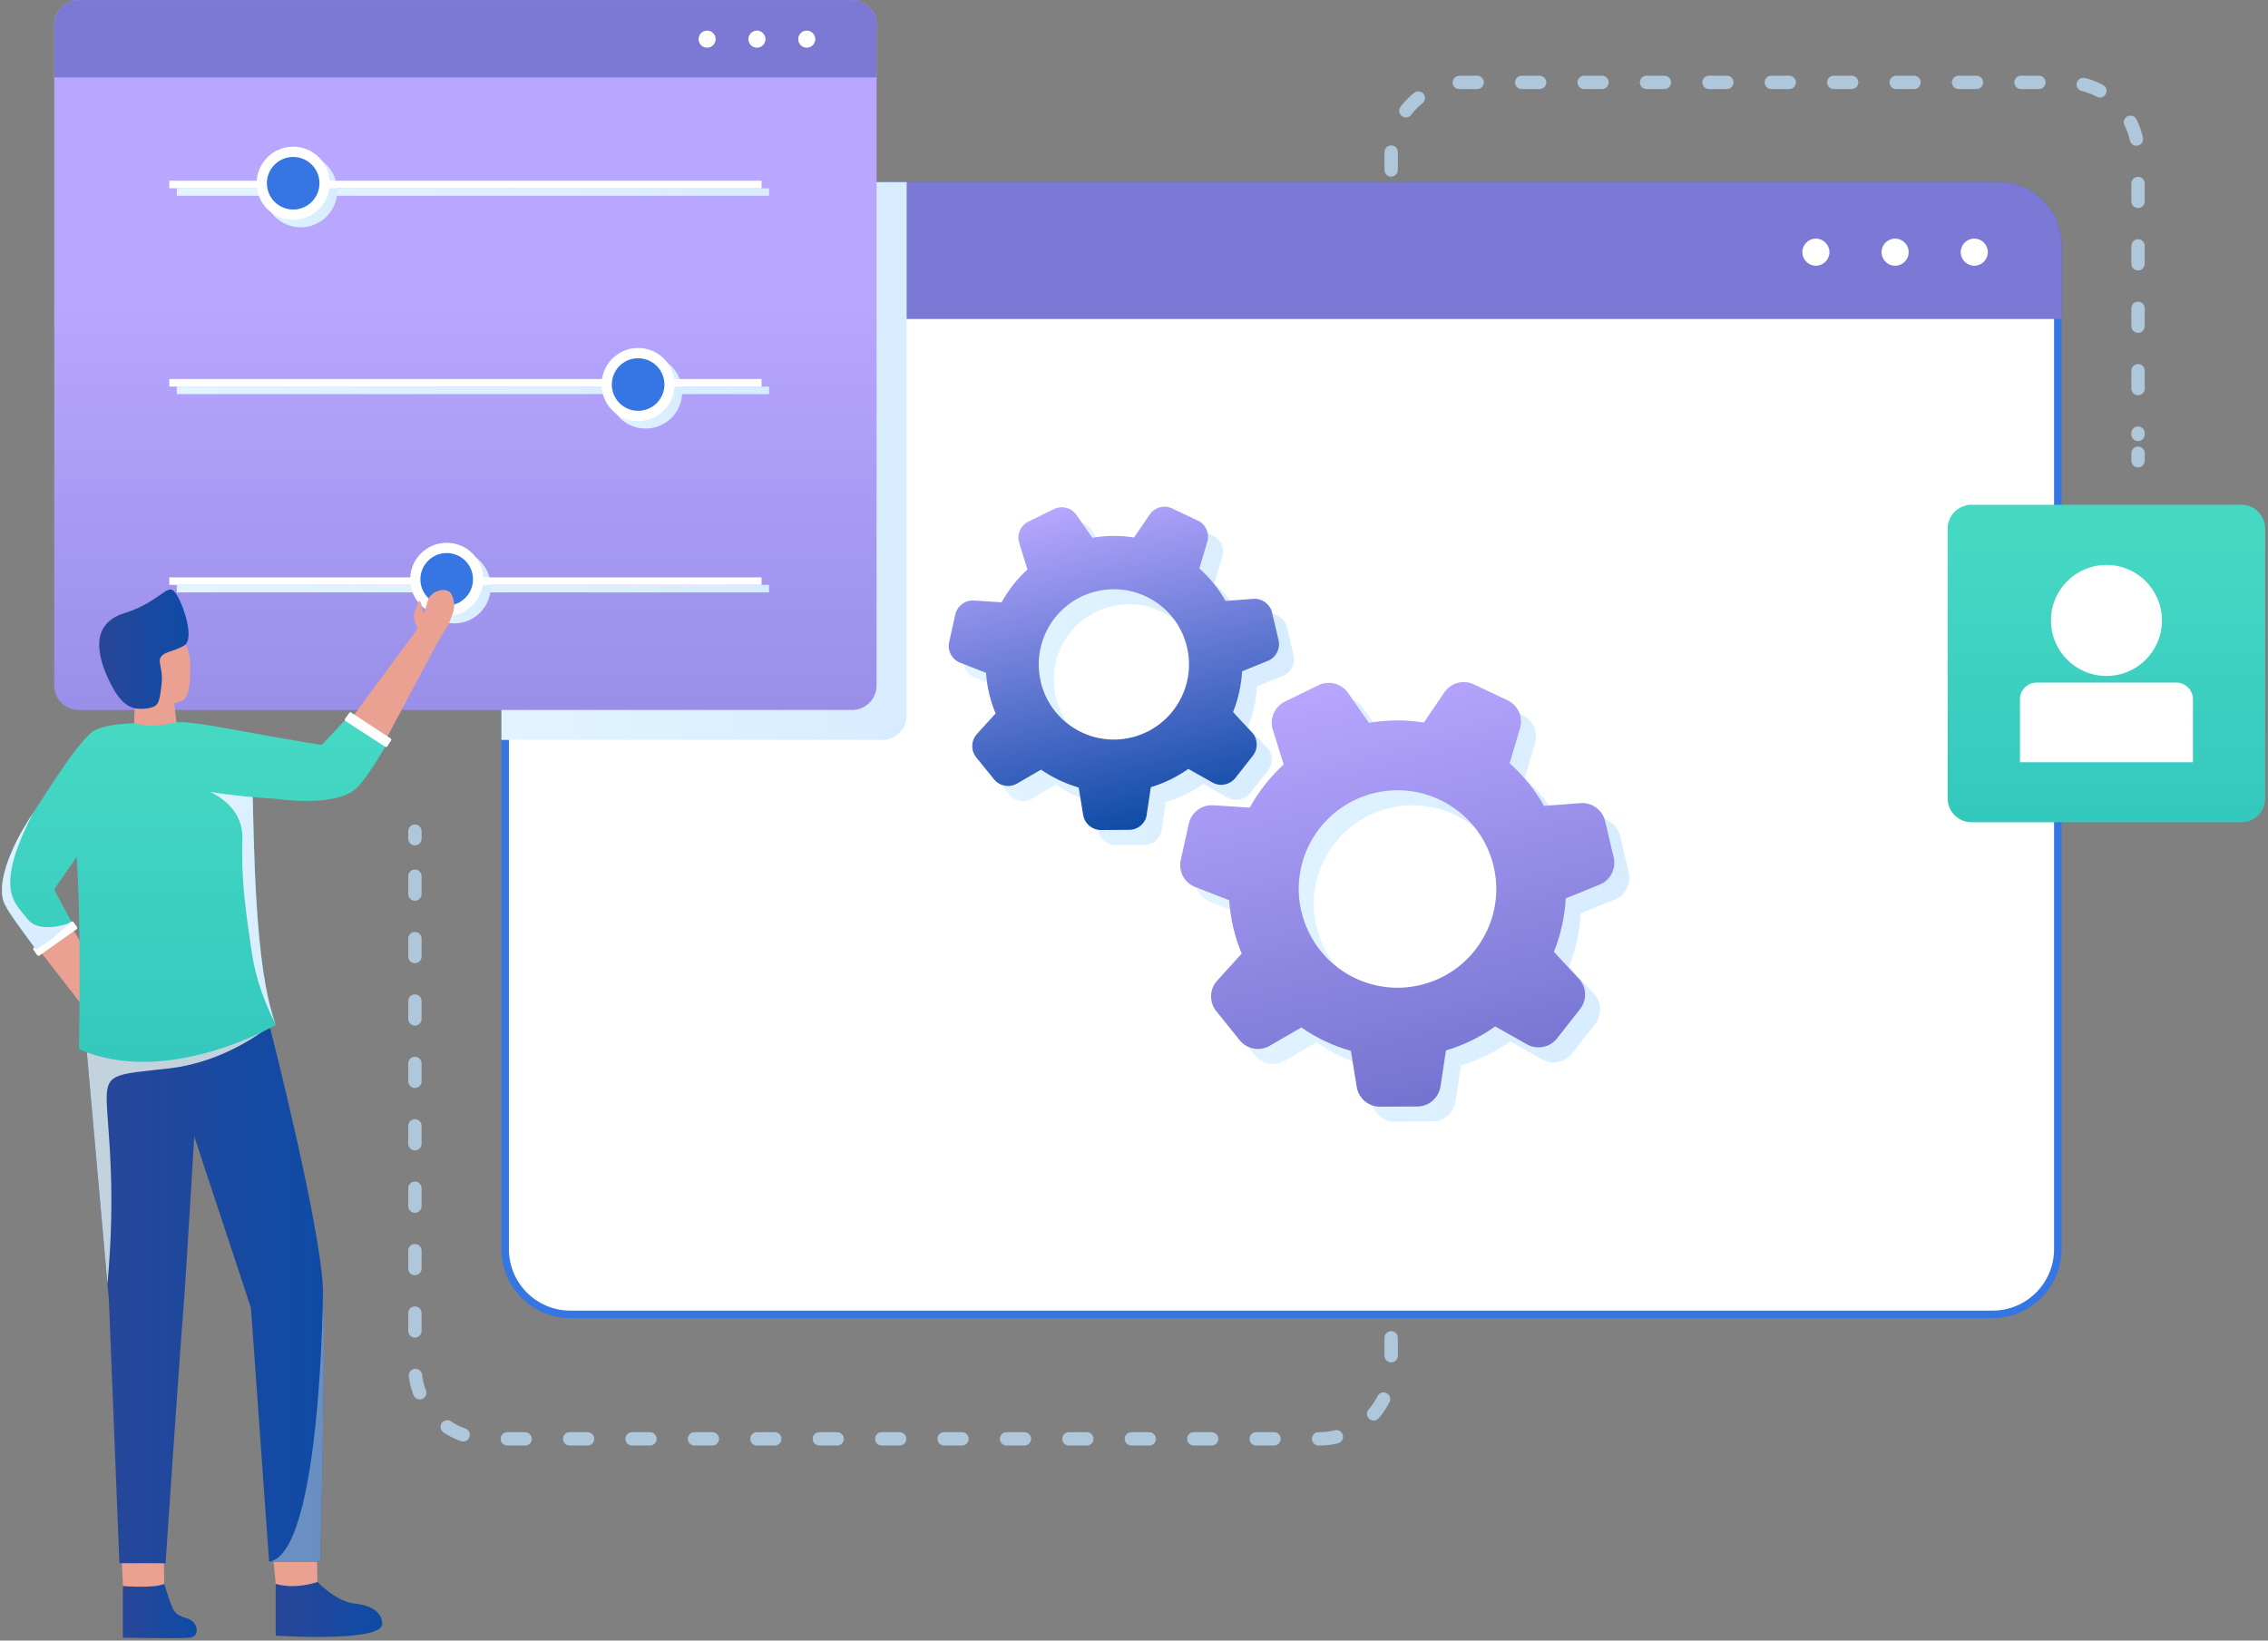 <svg width="282" height="204" viewBox="0 0 282 204" fill="none" xmlns="http://www.w3.org/2000/svg">
<rect x="0" y="0" width="282" height="204" fill="#808080" stroke="none"/>
<path d="M183.991 114.845L169.117 100.969C168.861 100.731 168.532 100.6 168.188 100.6C167.43 100.6 166.813 101.215 166.813 101.97V122.261C166.813 123.017 167.431 123.632 168.189 123.632C168.559 123.632 168.908 123.483 169.17 123.21L174.845 117.308C174.902 117.249 174.982 117.215 175.064 117.215H183.057C183.624 117.215 184.124 116.874 184.332 116.347C184.539 115.82 184.406 115.23 183.991 114.844V114.845Z" fill="#343434"/>
<path d="M184.355 114.456L169.481 100.58C169.126 100.25 168.668 100.067 168.189 100.067C167.137 100.067 166.28 100.921 166.28 101.971V122.262C166.28 123.312 167.137 124.166 168.19 124.166C168.707 124.166 169.192 123.959 169.554 123.58L175.162 117.748H183.058C183.845 117.748 184.54 117.276 184.828 116.543C185.116 115.81 184.931 114.991 184.356 114.455L184.355 114.456ZM183.057 116.683H175.064C174.836 116.683 174.618 116.775 174.461 116.939L168.786 122.842C168.614 123.021 168.399 123.1 168.189 123.1C167.759 123.1 167.346 122.768 167.346 122.263V101.972C167.346 101.47 167.757 101.135 168.188 101.135C168.384 101.135 168.585 101.204 168.753 101.361L183.628 115.236C184.183 115.754 183.816 116.685 183.057 116.685V116.683Z" fill="white"/>
<path d="M51.589 103.355V104.29" stroke="#AFC7DB" stroke-width="1.66" stroke-miterlimit="10" stroke-linecap="round"/>
<path d="M51.589 108.959V169.96C51.589 174.907 55.601 178.919 60.548 178.919H164.016C168.963 178.919 172.975 174.907 172.975 169.96V19.203C172.975 14.256 176.987 10.245 181.934 10.245H256.882C261.829 10.245 265.841 14.256 265.841 19.203V54.019" stroke="#AFC7DB" stroke-width="1.66" stroke-miterlimit="10" stroke-linecap="round" stroke-dasharray="2.22 5.54"/>
<path d="M265.841 56.353V57.288" stroke="#AFC7DB" stroke-width="1.66" stroke-miterlimit="10" stroke-linecap="round"/>
<path d="M70.914 163.437C66.448 163.437 62.815 159.804 62.815 155.338V30.547C62.815 26.443 66.153 23.105 70.248 23.105H248.429C252.534 23.105 255.862 26.443 255.862 30.555V155.338C255.862 159.804 252.23 163.437 247.763 163.437H70.914Z" fill="white"/>
<path d="M248.429 23.577C252.272 23.577 255.399 26.712 255.399 30.555V155.338C255.399 159.543 251.977 162.973 247.763 162.973H70.914C66.709 162.973 63.279 159.551 63.279 155.338V30.547C63.279 26.704 66.405 23.577 70.248 23.577H248.429ZM248.429 22.642H70.248C65.883 22.642 62.343 26.181 62.343 30.547V155.338C62.343 160.074 66.186 163.909 70.914 163.909H247.763C252.5 163.909 256.334 160.074 256.334 155.338V30.555C256.334 26.181 252.795 22.642 248.429 22.642Z" fill="#3676E2"/>
<path d="M256.334 30.555V39.666H62.343V30.555C62.343 26.19 65.883 22.65 70.24 22.65H248.421C252.786 22.65 256.326 26.19 256.326 30.555H256.334Z" fill="#7B79D5"/>
<path d="M227.469 31.356C227.469 32.292 226.711 33.042 225.784 33.042C224.857 33.042 224.098 32.283 224.098 31.356C224.098 30.429 224.857 29.671 225.784 29.671C226.711 29.671 227.469 30.429 227.469 31.356Z" fill="white"/>
<path d="M235.636 33.042C236.567 33.042 237.321 32.287 237.321 31.356C237.321 30.425 236.567 29.671 235.636 29.671C234.705 29.671 233.95 30.425 233.95 31.356C233.95 32.287 234.705 33.042 235.636 33.042Z" fill="white"/>
<path d="M245.48 33.042C246.41 33.042 247.165 32.287 247.165 31.356C247.165 30.425 246.41 29.671 245.48 29.671C244.549 29.671 243.794 30.425 243.794 31.356C243.794 32.287 244.549 33.042 245.48 33.042Z" fill="white"/>
<path style="mix-blend-mode:multiply" d="M112.733 22.642V88.969C112.733 90.654 111.368 92.011 109.691 92.011H62.343V30.547C62.343 26.181 65.883 22.642 70.248 22.642H112.733Z" fill="url(#paint0_linear_284_4380)"/>
<path d="M105.94 0.005H9.796C8.111 0.005 6.745 1.371 6.745 3.056V85.235C6.745 86.92 8.111 88.286 9.796 88.286H105.94C107.625 88.286 108.991 86.92 108.991 85.235V3.056C108.991 1.371 107.625 0.005 105.94 0.005Z" fill="url(#paint1_linear_284_4380)"/>
<path d="M9.787 0.005H105.94C107.626 0.005 108.991 1.37 108.991 3.056V9.629H6.745V3.056C6.745 1.37 8.11 0.005 9.796 0.005H9.787Z" fill="#7B79D4"/>
<g style="mix-blend-mode:multiply">
<path d="M95.625 23.409H21.983V24.344H95.625V23.409Z" fill="url(#paint2_linear_284_4380)"/>
<path d="M95.625 48.069H21.983V49.004H95.625V48.069Z" fill="url(#paint3_linear_284_4380)"/>
<path d="M95.625 72.728H21.983V73.664H95.625V72.728Z" fill="url(#paint4_linear_284_4380)"/>
<path d="M41.931 23.72C41.931 26.232 39.9 28.263 37.389 28.263C34.877 28.263 32.846 26.232 32.846 23.72C32.846 21.209 34.877 19.178 37.389 19.178C39.9 19.178 41.931 21.209 41.931 23.72Z" fill="url(#paint5_linear_284_4380)"/>
<path d="M40.65 23.721C40.65 25.524 39.184 26.991 37.38 26.991C35.577 26.991 34.11 25.524 34.11 23.721C34.11 21.917 35.577 20.451 37.38 20.451C39.184 20.451 40.65 21.917 40.65 23.721Z" fill="url(#paint6_linear_284_4380)"/>
<path d="M84.82 48.751C84.82 51.263 82.789 53.294 80.278 53.294C77.766 53.294 75.735 51.263 75.735 48.751C75.735 46.24 77.766 44.209 80.278 44.209C82.789 44.209 84.82 46.24 84.82 48.751Z" fill="url(#paint7_linear_284_4380)"/>
<path d="M83.539 48.751C83.539 50.555 82.073 52.021 80.269 52.021C78.466 52.021 76.999 50.555 76.999 48.751C76.999 46.947 78.466 45.481 80.269 45.481C82.073 45.481 83.539 46.947 83.539 48.751Z" fill="url(#paint8_linear_284_4380)"/>
<path d="M56.478 77.515C58.986 77.515 61.02 75.481 61.02 72.972C61.02 70.464 58.986 68.43 56.478 68.43C53.969 68.43 51.935 70.464 51.935 72.972C51.935 75.481 53.969 77.515 56.478 77.515Z" fill="url(#paint9_linear_284_4380)"/>
<path d="M59.748 72.973C59.748 74.776 58.281 76.243 56.478 76.243C54.674 76.243 53.208 74.776 53.208 72.973C53.208 71.169 54.674 69.703 56.478 69.703C58.281 69.703 59.748 71.169 59.748 72.973Z" fill="url(#paint10_linear_284_4380)"/>
</g>
<path d="M94.689 22.473H21.047V23.409H94.689V22.473Z" fill="white"/>
<path d="M94.689 47.133H21.047V48.068H94.689V47.133Z" fill="white"/>
<path d="M94.689 71.793H21.047V72.728H94.689V71.793Z" fill="white"/>
<path d="M40.995 22.785C40.995 25.297 38.964 27.328 36.453 27.328C33.941 27.328 31.91 25.297 31.91 22.785C31.91 20.273 33.941 18.242 36.453 18.242C38.964 18.242 40.995 20.273 40.995 22.785Z" fill="white"/>
<path d="M39.723 22.785C39.723 24.589 38.256 26.055 36.453 26.055C34.649 26.055 33.183 24.589 33.183 22.785C33.183 20.982 34.649 19.515 36.453 19.515C38.256 19.515 39.723 20.982 39.723 22.785Z" fill="#3676E2"/>
<path d="M79.342 52.358C81.851 52.358 83.885 50.324 83.885 47.816C83.885 45.307 81.851 43.273 79.342 43.273C76.833 43.273 74.799 45.307 74.799 47.816C74.799 50.324 76.833 52.358 79.342 52.358Z" fill="white"/>
<path d="M82.612 47.816C82.612 49.619 81.146 51.086 79.342 51.086C77.538 51.086 76.072 49.619 76.072 47.816C76.072 46.012 77.538 44.546 79.342 44.546C81.146 44.546 82.612 46.012 82.612 47.816Z" fill="#3676E2"/>
<path d="M55.542 76.58C58.051 76.58 60.084 74.546 60.084 72.037C60.084 69.528 58.051 67.495 55.542 67.495C53.033 67.495 50.999 69.528 50.999 72.037C50.999 74.546 53.033 76.58 55.542 76.58Z" fill="white"/>
<path d="M58.812 72.037C58.812 73.841 57.346 75.307 55.542 75.307C53.738 75.307 52.272 73.841 52.272 72.037C52.272 70.234 53.738 68.767 55.542 68.767C57.346 68.767 58.812 70.234 58.812 72.037Z" fill="#3676E2"/>
<path d="M87.921 5.929C88.508 5.929 88.983 5.454 88.983 4.867C88.983 4.281 88.508 3.806 87.921 3.806C87.335 3.806 86.86 4.281 86.86 4.867C86.86 5.454 87.335 5.929 87.921 5.929Z" fill="white"/>
<path d="M94.116 5.929C94.702 5.929 95.178 5.454 95.178 4.867C95.178 4.281 94.702 3.806 94.116 3.806C93.529 3.806 93.054 4.281 93.054 4.867C93.054 5.454 93.529 5.929 94.116 5.929Z" fill="white"/>
<path d="M100.31 5.929C100.897 5.929 101.372 5.454 101.372 4.867C101.372 4.281 100.897 3.806 100.31 3.806C99.724 3.806 99.249 4.281 99.249 4.867C99.249 5.454 99.724 5.929 100.31 5.929Z" fill="white"/>
<path d="M16.614 91.354L16.749 88.008C16.749 88.008 11.742 79.875 15.788 77.743C19.833 75.611 23.659 78.914 23.659 82.614C23.659 86.314 23.364 87.216 21.67 87.435L22.008 90.443" fill="#EAA192"/>
<path d="M19.96 86.128C19.757 87.435 19.597 87.907 18.308 88.084C16.504 88.337 15.164 87.949 13.597 84.696C12.029 81.451 11.22 77.583 15.451 76.251C19.681 74.919 20.701 72.686 21.595 73.47C22.496 74.254 24.35 79.361 22.926 80.254C21.502 81.156 19.614 81.013 19.884 82.462C20.162 83.929 20.238 84.3 19.951 86.12L19.96 86.128Z" fill="url(#paint11_linear_284_4380)"/>
<path d="M16.395 130.754C16.235 130.998 15.881 130.922 15.392 130.577H15.383C14.92 130.256 14.338 129.717 13.681 129.018C12.855 128.158 11.911 127.045 10.908 125.79C6.281 120.017 0.508 111.328 0.803 110.544C1.233 109.414 1.182 108.386 3.711 109.027C4.157 109.136 4.545 109.406 4.798 109.794C6.113 111.741 10.706 118.584 13.723 123.961C14.355 125.082 14.92 126.144 15.367 127.071C16.251 128.916 16.706 130.29 16.403 130.762L16.395 130.754Z" fill="#EAA192"/>
<path d="M9.088 115.567L16.024 127.34L13.453 129.178L4.857 118.104L9.088 115.567Z" fill="#EAA192"/>
<path d="M20.432 132.844C20.432 132.844 20.381 132.886 20.356 132.903L19.117 133.265C18.931 133.392 18.257 133.341 18.047 133.24L17.111 132.886C16.268 132.49 15.501 131.925 14.878 131.242L13.681 129.439L13.42 129.06L13.858 128.63L15.223 127.332L15.527 127.029H15.535H15.737L17.195 127.13C17.634 127.163 18.038 127.29 18.401 127.517L19.724 128.883C19.724 128.883 19.353 129.102 18.771 128.866C18.51 128.756 18.105 128.756 17.735 128.79L18.561 129.456L20.474 131.251C20.937 131.681 20.904 132.431 20.423 132.827L20.432 132.844Z" fill="#EAA192"/>
<path d="M12.922 92.609C11.844 92.382 12.13 91.067 11.456 91.918C8.405 95.761 -1.607 108.791 1.107 111.167C4.301 113.957 12.484 101.88 14.406 98.096C16.007 94.944 15.527 93.166 12.922 92.609Z" fill="#EAA192"/>
<path d="M10.487 91.96C9.012 93.604 7.107 96.436 4.098 101.113C3.896 101.433 3.677 101.771 3.458 102.116C3.458 102.116 3.424 102.175 3.382 102.259C2.809 103.136 -0.562 108.723 0.415 112.01C0.769 113.131 2.489 115.331 4.275 117.792C4.351 117.884 4.427 117.977 4.495 118.087L6.551 116.679L8.489 115.356L9.071 114.935C7.798 112.626 6.762 110.746 6.778 110.586C6.795 110.426 9.518 106.659 11.641 103.507C11.65 103.49 11.658 103.465 11.667 103.448C12.678 101.964 13.63 100.557 14.245 99.621C14.954 98.61 15.468 97.456 15.653 96.225C16.007 93.941 15.189 92.542 14.245 91.716C13.15 90.739 11.464 90.856 10.478 91.969L10.487 91.96Z" fill="url(#paint12_linear_284_4380)"/>
<path d="M4.233 117.817L8.843 114.615C8.944 114.547 9.079 114.572 9.147 114.665L9.56 115.255C9.627 115.356 9.61 115.491 9.509 115.558L4.924 118.812C4.823 118.879 4.688 118.862 4.613 118.761L4.166 118.12C4.098 118.019 4.124 117.884 4.225 117.817H4.233Z" fill="white"/>
<path style="mix-blend-mode:multiply" d="M4.098 101.113C3.896 101.433 3.677 101.77 3.458 102.116C3.458 102.116 3.424 102.175 3.382 102.259C2.809 103.136 -0.562 108.723 0.415 112.01C0.769 113.131 2.489 115.331 4.275 117.792C4.351 117.884 4.427 117.977 4.495 118.087L6.551 116.679L8.759 114.741C8.759 114.741 4.916 116.258 3.407 114.26C1.916 112.28 -0.866 110.805 4.098 101.121V101.113Z" fill="url(#paint13_linear_284_4380)"/>
<path d="M26.432 128.487C23.895 128.748 22.075 131.251 22.463 133.923C22.766 136.046 23.474 138.819 24.974 142.173C28.716 150.542 30.891 161.279 34.472 161.819C38.054 162.358 39.31 156.046 37.203 147.314C35.298 139.417 35.054 129.506 32.509 128.605C31.219 128.15 28.649 128.268 26.424 128.495L26.432 128.487Z" fill="#EAA192"/>
<path d="M36.992 159.526C30.09 155.338 33.031 187.911 35.45 196.583C37.877 205.256 39.259 197.848 39.47 183.68C39.672 169.513 39.706 161.178 36.992 159.526Z" fill="#EAA192"/>
<path d="M17.263 128.2C14.734 127.838 12.366 129.827 12.088 132.507C11.869 134.639 11.877 137.504 12.518 141.12C14.119 150.154 13.614 161.094 16.959 162.484C20.305 163.875 23.061 158.06 23.137 149.076C23.213 140.96 25.387 131.276 23.137 129.784C21.999 129.026 19.471 128.52 17.263 128.2Z" fill="#EAA192"/>
<path d="M19.884 159.914C13.276 155.27 14.052 187.979 15.889 196.794C17.735 205.61 19.606 198.303 20.752 184.186C21.898 170.061 22.48 161.743 19.884 159.922V159.914Z" fill="#EAA192"/>
<path d="M33.95 193.499L34.371 197.873H39.478L39.403 193.111L33.95 193.499Z" fill="#EAA192"/>
<path d="M15.114 193.499L15.324 197.873H20.432L20.356 193.111L15.114 193.499Z" fill="#EAA192"/>
<path d="M39.816 194.207H33.461L31.202 162.628L24.148 141.305C24.148 141.305 23.019 160.538 22.758 163.403C22.631 164.785 22.126 171.999 21.628 179.129C21.106 186.807 20.583 194.384 20.583 194.384H14.844L13.538 161.591L13.361 159.669L10.748 130.349L32.77 127.753L33.545 127.661C33.545 127.661 39.816 152.11 40.161 160.285C40.507 168.468 39.816 194.215 39.816 194.215V194.207Z" fill="url(#paint14_linear_284_4380)"/>
<g style="mix-blend-mode:multiply" opacity="0.5">
<path d="M39.816 194.198H33.461C39.992 193.221 40.161 160.268 40.161 160.268C40.507 168.451 39.816 194.198 39.816 194.198Z" fill="#C3D3DD"/>
</g>
<g style="mix-blend-mode:multiply">
<path d="M13.285 137.42C13.462 141.17 14.414 148.115 13.361 159.661L10.748 130.341L32.77 127.745L33.225 127.812C33.225 127.812 28.151 132.035 21.081 132.844C14.01 133.644 13.091 133.375 13.285 137.412V137.42Z" fill="#C3D3DD"/>
</g>
<path d="M34.295 127.442C34.295 127.442 26.744 131.866 18.325 132.035C15.501 132.094 12.585 131.681 9.821 130.459C9.821 130.459 10.057 117.008 9.703 109.811C9.357 102.613 8.582 92.888 11.523 90.974C12.762 90.165 15.147 89.98 16.656 89.938C17.018 89.938 17.575 90.241 18.746 90.233C20.617 90.216 21.848 89.811 21.848 89.811C24.806 89.837 31.194 90.561 31.371 97.102V97.177C31.607 105.428 31.641 120.387 34.304 127.433L34.295 127.442Z" fill="url(#paint15_linear_284_4380)"/>
<path style="mix-blend-mode:multiply" d="M31.371 97.186C31.607 105.386 31.641 120.185 34.245 127.298C32.88 124.644 31.792 121.652 31.337 118.601C30.604 113.704 29.955 109.305 30.14 104.425C30.334 99.546 25.075 98.045 25.075 98.045L31.363 97.186H31.371Z" fill="url(#paint16_linear_284_4380)"/>
<g style="mix-blend-mode:multiply" opacity="0.5">
<path d="M34.329 127.458L34.295 127.442C34.279 127.391 34.253 127.349 34.236 127.29C34.27 127.349 34.295 127.399 34.321 127.458H34.329Z" fill="#C3D3DD"/>
</g>
<path d="M54.96 75.922C55.255 75.973 55.323 76.327 55.205 76.917C55.104 77.473 54.843 78.231 54.472 79.108C54.017 80.212 53.376 81.527 52.634 82.951C49.213 89.516 43.583 98.298 42.757 98.34C41.552 98.399 40.625 98.863 40.195 96.292C40.119 95.846 40.203 95.374 40.456 94.986C41.712 92.997 46.12 86.036 49.819 81.114C50.586 80.086 51.337 79.142 52.002 78.358C53.334 76.807 54.413 75.838 54.969 75.922H54.96Z" fill="#EAA192"/>
<path d="M55.946 73.621C55.946 73.621 56.005 73.68 56.047 73.748C56.511 74.49 56.587 75.408 56.309 76.234C56.14 76.723 55.938 77.212 55.795 77.566C55.752 77.675 55.702 77.768 55.635 77.869L54.699 79.336L54.48 79.681L53.983 79.479L52.457 78.847L52.112 78.712L52.044 78.535L51.606 77.33C51.48 76.967 51.438 76.597 51.488 76.226L52.12 74.683C52.12 74.683 52.423 74.903 52.44 75.45C52.44 75.695 52.592 76.023 52.744 76.31L52.988 75.408L53.266 74.464C53.452 73.942 54.834 72.855 55.946 73.63V73.621Z" fill="#EAA192"/>
<path d="M43.507 89.575L51.977 78.122L54.682 79.378L47.544 92.761L43.507 89.575Z" fill="#EAA192"/>
<path d="M21.46 94.472C21.687 95.551 20.364 95.82 21.418 96.09C26.162 97.337 42.125 101.248 43.203 97.801C44.468 93.756 30.123 91.126 25.884 90.898C22.353 90.705 20.92 91.859 21.46 94.472Z" fill="#EAA192"/>
<path d="M48.159 92.441C46.625 95.028 45.125 97.329 44.248 98.087C41.636 100.312 35.163 99.478 34.127 99.309C34.034 99.309 33.975 99.309 33.975 99.309C29.66 99.065 24.494 98.374 22.252 97.641C20.845 97.186 19.648 95.02 20.103 93.612C20.482 92.407 20.752 89.651 23.053 89.828C24.595 89.946 26.12 90.199 27.334 90.427C30.747 91.05 39.765 92.677 39.992 92.601C40.144 92.542 41.569 90.974 43.296 89.112L48.159 92.441Z" fill="url(#paint17_linear_284_4380)"/>
<path d="M42.942 89.651L47.898 92.862C47.982 92.921 48.1 92.896 48.159 92.803L48.623 92.078C48.682 91.994 48.656 91.876 48.572 91.826L43.675 88.606C43.591 88.547 43.482 88.572 43.423 88.657L42.9 89.39C42.841 89.474 42.858 89.592 42.951 89.651H42.942Z" fill="white"/>
<path d="M34.278 203.401V196.937C34.278 196.937 36.293 197.729 39.478 196.718C39.478 196.718 41.83 199.179 44.08 199.398C46.33 199.617 47.502 200.603 47.527 201.918C47.578 204.269 34.278 203.393 34.278 203.393V203.401Z" fill="url(#paint18_linear_284_4380)"/>
<path d="M15.282 197.224C15.282 197.224 19.134 197.536 20.423 196.954C20.423 196.954 21.03 198.935 21.333 199.651C21.637 200.367 21.856 200.856 23.179 201.21C24.662 201.606 24.949 203.519 23.575 203.646C22.201 203.781 15.274 203.646 15.274 203.646V197.215L15.282 197.224Z" fill="url(#paint19_linear_284_4380)"/>
<path d="M278.677 62.767H245.142C243.499 62.767 242.167 64.098 242.167 65.742V99.276C242.167 100.919 243.499 102.251 245.142 102.251H278.677C280.32 102.251 281.652 100.919 281.652 99.276V65.742C281.652 64.098 280.32 62.767 278.677 62.767Z" fill="url(#paint20_linear_284_4380)"/>
<path d="M261.914 84.055C265.726 84.055 268.816 80.965 268.816 77.153C268.816 73.341 265.726 70.25 261.914 70.25C258.102 70.25 255.011 73.341 255.011 77.153C255.011 80.965 258.102 84.055 261.914 84.055Z" fill="white"/>
<path d="M253.225 84.881H270.594C271.741 84.881 272.668 85.808 272.668 86.954V94.784H251.16V86.954C251.16 85.808 252.087 84.881 253.233 84.881H253.225Z" fill="white"/>
<path d="M180.981 136.982L181.656 132.49C183.897 131.816 185.954 130.796 187.783 129.498L191.735 131.723C192.991 132.431 194.575 132.119 195.469 130.981L198.334 127.34C199.228 126.211 199.16 124.593 198.174 123.548L195.081 120.219C195.924 118.12 196.429 115.879 196.556 113.569L200.77 111.867C202.101 111.328 202.843 109.895 202.514 108.487L201.452 103.978C201.124 102.579 199.826 101.619 198.385 101.728L193.859 102.074C192.713 100.06 191.263 98.281 189.578 96.773L190.867 92.415C191.28 91.033 190.623 89.558 189.316 88.943L185.128 86.963C183.83 86.347 182.271 86.769 181.462 87.957L178.908 91.708C176.7 91.354 174.408 91.354 172.09 91.75L169.486 88.025C168.66 86.845 167.101 86.44 165.803 87.072L161.639 89.103C160.342 89.736 159.701 91.219 160.131 92.593L161.479 96.933C159.785 98.484 158.361 100.296 157.265 102.284L152.731 101.998C151.29 101.905 150.001 102.874 149.689 104.282L148.686 108.799C148.374 110.207 149.133 111.631 150.473 112.153L154.703 113.805C154.779 114.926 154.948 116.056 155.209 117.185C155.47 118.314 155.824 119.401 156.263 120.438L153.212 123.801C152.242 124.863 152.2 126.481 153.102 127.602L156.01 131.209C156.911 132.33 158.504 132.625 159.752 131.9L163.679 129.624C165.55 130.922 167.632 131.908 169.84 132.54L170.565 137.024C170.792 138.448 172.023 139.485 173.464 139.476L178.099 139.451C179.54 139.443 180.762 138.389 180.973 136.965L180.981 136.982ZM163.679 115.221C162.128 108.622 166.224 102.015 172.832 100.464C179.431 98.913 186.038 103.009 187.589 109.608C189.139 116.207 185.044 122.815 178.445 124.365C171.846 125.916 165.238 121.82 163.687 115.213L163.679 115.221Z" fill="url(#paint21_linear_284_4380)"/>
<path d="M144.438 103.178L144.952 99.756C146.663 99.242 148.222 98.467 149.613 97.481L152.622 99.175C153.574 99.714 154.779 99.47 155.462 98.61L157.645 95.837C158.319 94.978 158.277 93.747 157.527 92.947L155.175 90.41C155.816 88.817 156.204 87.106 156.305 85.345L159.507 84.047C160.519 83.634 161.083 82.547 160.839 81.476L160.03 78.046C159.777 76.976 158.791 76.251 157.695 76.335L154.248 76.597C153.38 75.063 152.276 73.706 150.987 72.56L151.973 69.239C152.285 68.186 151.787 67.065 150.793 66.601L147.607 65.093C146.613 64.621 145.433 64.941 144.818 65.851L142.871 68.708C141.185 68.439 139.441 68.439 137.688 68.742L135.707 65.902C135.083 65 133.895 64.697 132.909 65.177L129.74 66.728C128.754 67.208 128.265 68.337 128.594 69.382L129.614 72.686C128.324 73.866 127.246 75.24 126.403 76.765L122.956 76.546C121.86 76.479 120.883 77.212 120.638 78.282L119.88 81.721C119.644 82.791 120.217 83.878 121.245 84.274L124.464 85.538C124.523 86.39 124.65 87.249 124.852 88.109C125.054 88.969 125.324 89.795 125.653 90.587L123.327 93.149C122.593 93.958 122.551 95.188 123.242 96.04L125.459 98.779C126.15 99.63 127.355 99.857 128.307 99.31L131.299 97.573C132.724 98.559 134.308 99.31 135.985 99.798L136.541 103.212C136.718 104.29 137.654 105.083 138.75 105.083L142.272 105.057C143.368 105.057 144.295 104.248 144.455 103.161L144.438 103.178ZM131.274 86.609C130.094 81.586 133.212 76.555 138.235 75.383C143.258 74.203 148.29 77.321 149.461 82.344C150.641 87.367 147.523 92.399 142.5 93.579C137.477 94.758 132.446 91.64 131.266 86.617L131.274 86.609Z" fill="url(#paint22_linear_284_4380)"/>
<path d="M179.11 135.119L179.785 130.627C182.026 129.953 184.083 128.933 185.912 127.635L189.864 129.86C191.12 130.568 192.704 130.257 193.598 129.119L196.463 125.478C197.357 124.349 197.289 122.73 196.303 121.685L193.21 118.356C194.053 116.258 194.559 114.016 194.685 111.707L198.899 110.004C200.23 109.465 200.972 108.032 200.643 106.625L199.581 102.116C199.253 100.717 197.955 99.756 196.514 99.866L191.988 100.211C190.842 98.197 189.392 96.419 187.707 94.91L188.996 90.553C189.409 89.171 188.752 87.696 187.445 87.081L183.257 85.1C181.959 84.485 180.4 84.906 179.591 86.095L177.037 89.845C174.829 89.491 172.537 89.491 170.219 89.887L167.615 86.162C166.789 84.982 165.23 84.578 163.932 85.21L159.769 87.241C158.471 87.873 157.83 89.356 158.26 90.73L159.608 95.07C157.914 96.621 156.49 98.433 155.394 100.422L150.86 100.136C149.419 100.043 148.13 101.012 147.818 102.419L146.815 106.937C146.503 108.344 147.262 109.769 148.602 110.291L152.832 111.943C152.908 113.064 153.077 114.193 153.338 115.322C153.599 116.452 153.953 117.539 154.392 118.576L151.341 121.938C150.371 123 150.329 124.618 151.231 125.739L154.139 129.346C155.041 130.467 156.633 130.762 157.881 130.037L161.808 127.762C163.679 129.06 165.761 130.046 167.969 130.678L168.694 135.161C168.921 136.586 170.152 137.622 171.593 137.614L176.228 137.589C177.669 137.58 178.891 136.527 179.102 135.103L179.11 135.119ZM161.808 113.35C160.257 106.751 164.353 100.144 170.961 98.593C177.56 97.043 184.167 101.138 185.718 107.737C187.268 114.336 183.173 120.944 176.574 122.495C169.975 124.045 163.367 119.949 161.816 113.342L161.808 113.35Z" fill="url(#paint23_linear_284_4380)"/>
<path d="M142.576 101.307L143.09 97.885C144.801 97.371 146.36 96.596 147.75 95.61L150.759 97.304C151.712 97.843 152.917 97.599 153.599 96.739L155.782 93.966C156.456 93.107 156.414 91.876 155.664 91.076L153.313 88.539C153.953 86.946 154.341 85.235 154.442 83.474L157.645 82.176C158.656 81.763 159.221 80.676 158.976 79.605L158.167 76.175C157.914 75.105 156.928 74.38 155.833 74.464L152.386 74.726C151.518 73.192 150.414 71.835 149.124 70.689L150.11 67.368C150.422 66.315 149.925 65.194 148.93 64.73L145.745 63.222C144.75 62.75 143.57 63.07 142.955 63.98L141.008 66.837C139.323 66.567 137.578 66.567 135.825 66.871L133.845 64.031C133.221 63.129 132.033 62.826 131.047 63.306L127.878 64.857C126.892 65.337 126.403 66.466 126.731 67.511L127.751 70.815C126.462 71.995 125.383 73.369 124.54 74.894L121.093 74.675C119.998 74.608 119.02 75.341 118.776 76.411L118.017 79.85C117.781 80.92 118.354 82.007 119.382 82.403L122.602 83.668C122.661 84.519 122.787 85.378 122.99 86.238C123.192 87.098 123.461 87.924 123.79 88.716L121.464 91.278C120.731 92.087 120.689 93.317 121.38 94.169L123.596 96.908C124.287 97.759 125.493 97.986 126.445 97.439L129.437 95.703C130.861 96.689 132.446 97.439 134.123 97.927L134.679 101.341C134.856 102.419 135.791 103.212 136.887 103.212L140.41 103.186C141.505 103.186 142.432 102.377 142.593 101.29L142.576 101.307ZM129.403 84.746C128.223 79.723 131.341 74.692 136.364 73.52C141.387 72.341 146.419 75.459 147.59 80.482C148.77 85.505 145.652 90.536 140.629 91.716C135.606 92.896 130.575 89.778 129.395 84.755L129.403 84.746Z" fill="url(#paint24_linear_284_4380)"/>
<defs>
<linearGradient id="paint0_linear_284_4380" x1="62.343" y1="57.331" x2="112.733" y2="57.331" gradientUnits="userSpaceOnUse">
<stop stop-color="#E2F4FF"/>
<stop offset="1" stop-color="#D7ECFF"/>
</linearGradient>
<linearGradient id="paint1_linear_284_4380" x1="57.868" y1="131.903" x2="57.868" y2="37.406" gradientUnits="userSpaceOnUse">
<stop stop-color="#7E7BD6"/>
<stop offset="1" stop-color="#B8A6FF"/>
</linearGradient>
<linearGradient id="paint2_linear_284_4380" x1="21.983" y1="23.872" x2="95.625" y2="23.872" gradientUnits="userSpaceOnUse">
<stop stop-color="#E2F4FF"/>
<stop offset="1" stop-color="#D7ECFF"/>
</linearGradient>
<linearGradient id="paint3_linear_284_4380" x1="21.983" y1="48.532" x2="95.625" y2="48.532" gradientUnits="userSpaceOnUse">
<stop stop-color="#E2F4FF"/>
<stop offset="1" stop-color="#D7ECFF"/>
</linearGradient>
<linearGradient id="paint4_linear_284_4380" x1="21.983" y1="73.2" x2="95.625" y2="73.2" gradientUnits="userSpaceOnUse">
<stop stop-color="#E2F4FF"/>
<stop offset="1" stop-color="#D7ECFF"/>
</linearGradient>
<linearGradient id="paint5_linear_284_4380" x1="32.837" y1="23.72" x2="41.931" y2="23.72" gradientUnits="userSpaceOnUse">
<stop stop-color="#E2F4FF"/>
<stop offset="1" stop-color="#D7ECFF"/>
</linearGradient>
<linearGradient id="paint6_linear_284_4380" x1="34.11" y1="23.721" x2="40.65" y2="23.721" gradientUnits="userSpaceOnUse">
<stop stop-color="#E2F4FF"/>
<stop offset="1" stop-color="#D7ECFF"/>
</linearGradient>
<linearGradient id="paint7_linear_284_4380" x1="75.727" y1="48.751" x2="84.82" y2="48.751" gradientUnits="userSpaceOnUse">
<stop stop-color="#E2F4FF"/>
<stop offset="1" stop-color="#D7ECFF"/>
</linearGradient>
<linearGradient id="paint8_linear_284_4380" x1="76.999" y1="48.751" x2="83.539" y2="48.751" gradientUnits="userSpaceOnUse">
<stop stop-color="#E2F4FF"/>
<stop offset="1" stop-color="#D7ECFF"/>
</linearGradient>
<linearGradient id="paint9_linear_284_4380" x1="51.927" y1="72.972" x2="61.02" y2="72.972" gradientUnits="userSpaceOnUse">
<stop stop-color="#E2F4FF"/>
<stop offset="1" stop-color="#D7ECFF"/>
</linearGradient>
<linearGradient id="paint10_linear_284_4380" x1="53.208" y1="72.973" x2="59.748" y2="72.973" gradientUnits="userSpaceOnUse">
<stop stop-color="#E2F4FF"/>
<stop offset="1" stop-color="#D7ECFF"/>
</linearGradient>
<linearGradient id="paint11_linear_284_4380" x1="12.324" y1="80.735" x2="23.449" y2="80.735" gradientUnits="userSpaceOnUse">
<stop stop-color="#294698"/>
<stop offset="1" stop-color="#0E4BA6"/>
</linearGradient>
<linearGradient id="paint12_linear_284_4380" x1="8.001" y1="90.376" x2="8.001" y2="132.979" gradientUnits="userSpaceOnUse">
<stop offset="0.02" stop-color="#45D8C3"/>
<stop offset="1" stop-color="#34C8BE"/>
</linearGradient>
<linearGradient id="paint13_linear_284_4380" x1="8.865" y1="104.224" x2="1.172" y2="115.829" gradientUnits="userSpaceOnUse">
<stop stop-color="#E2F4FF"/>
<stop offset="1" stop-color="#D7ECFF"/>
</linearGradient>
<linearGradient id="paint14_linear_284_4380" x1="10.748" y1="161.009" x2="40.254" y2="161.009" gradientUnits="userSpaceOnUse">
<stop stop-color="#294698"/>
<stop offset="1" stop-color="#0E4BA6"/>
</linearGradient>
<linearGradient id="paint15_linear_284_4380" x1="21.822" y1="90.376" x2="21.822" y2="132.979" gradientUnits="userSpaceOnUse">
<stop offset="0.02" stop-color="#45D8C3"/>
<stop offset="1" stop-color="#34C8BE"/>
</linearGradient>
<linearGradient id="paint16_linear_284_4380" x1="25.075" y1="112.238" x2="34.245" y2="112.238" gradientUnits="userSpaceOnUse">
<stop stop-color="#E2F4FF"/>
<stop offset="1" stop-color="#D7ECFF"/>
</linearGradient>
<linearGradient id="paint17_linear_284_4380" x1="34.076" y1="90.376" x2="34.076" y2="132.979" gradientUnits="userSpaceOnUse">
<stop offset="0.02" stop-color="#45D8C3"/>
<stop offset="1" stop-color="#34C8BE"/>
</linearGradient>
<linearGradient id="paint18_linear_284_4380" x1="34.278" y1="200.14" x2="47.527" y2="200.14" gradientUnits="userSpaceOnUse">
<stop stop-color="#294698"/>
<stop offset="1" stop-color="#0E4BA6"/>
</linearGradient>
<linearGradient id="paint19_linear_284_4380" x1="15.265" y1="200.334" x2="24.46" y2="200.334" gradientUnits="userSpaceOnUse">
<stop stop-color="#294698"/>
<stop offset="1" stop-color="#0E4BA6"/>
</linearGradient>
<linearGradient id="paint20_linear_284_4380" x1="261.914" y1="66.795" x2="261.914" y2="102.622" gradientUnits="userSpaceOnUse">
<stop offset="0.02" stop-color="#45D8C3"/>
<stop offset="1" stop-color="#34C8BE"/>
</linearGradient>
<linearGradient id="paint21_linear_284_4380" x1="148.627" y1="113.089" x2="202.59" y2="113.089" gradientUnits="userSpaceOnUse">
<stop stop-color="#E2F4FF"/>
<stop offset="1" stop-color="#D7ECFF"/>
</linearGradient>
<linearGradient id="paint22_linear_284_4380" x1="119.821" y1="84.991" x2="160.889" y2="84.991" gradientUnits="userSpaceOnUse">
<stop stop-color="#E2F4FF"/>
<stop offset="1" stop-color="#D7ECFF"/>
</linearGradient>
<linearGradient id="paint23_linear_284_4380" x1="168.311" y1="84.117" x2="180.633" y2="136.654" gradientUnits="userSpaceOnUse">
<stop stop-color="#B8A6FF"/>
<stop offset="1" stop-color="#7373CF"/>
</linearGradient>
<linearGradient id="paint24_linear_284_4380" x1="134.369" y1="62.49" x2="143.747" y2="102.474" gradientUnits="userSpaceOnUse">
<stop stop-color="#B8A6FF"/>
<stop offset="1" stop-color="#0E4BA6"/>
</linearGradient>
</defs>
</svg>

